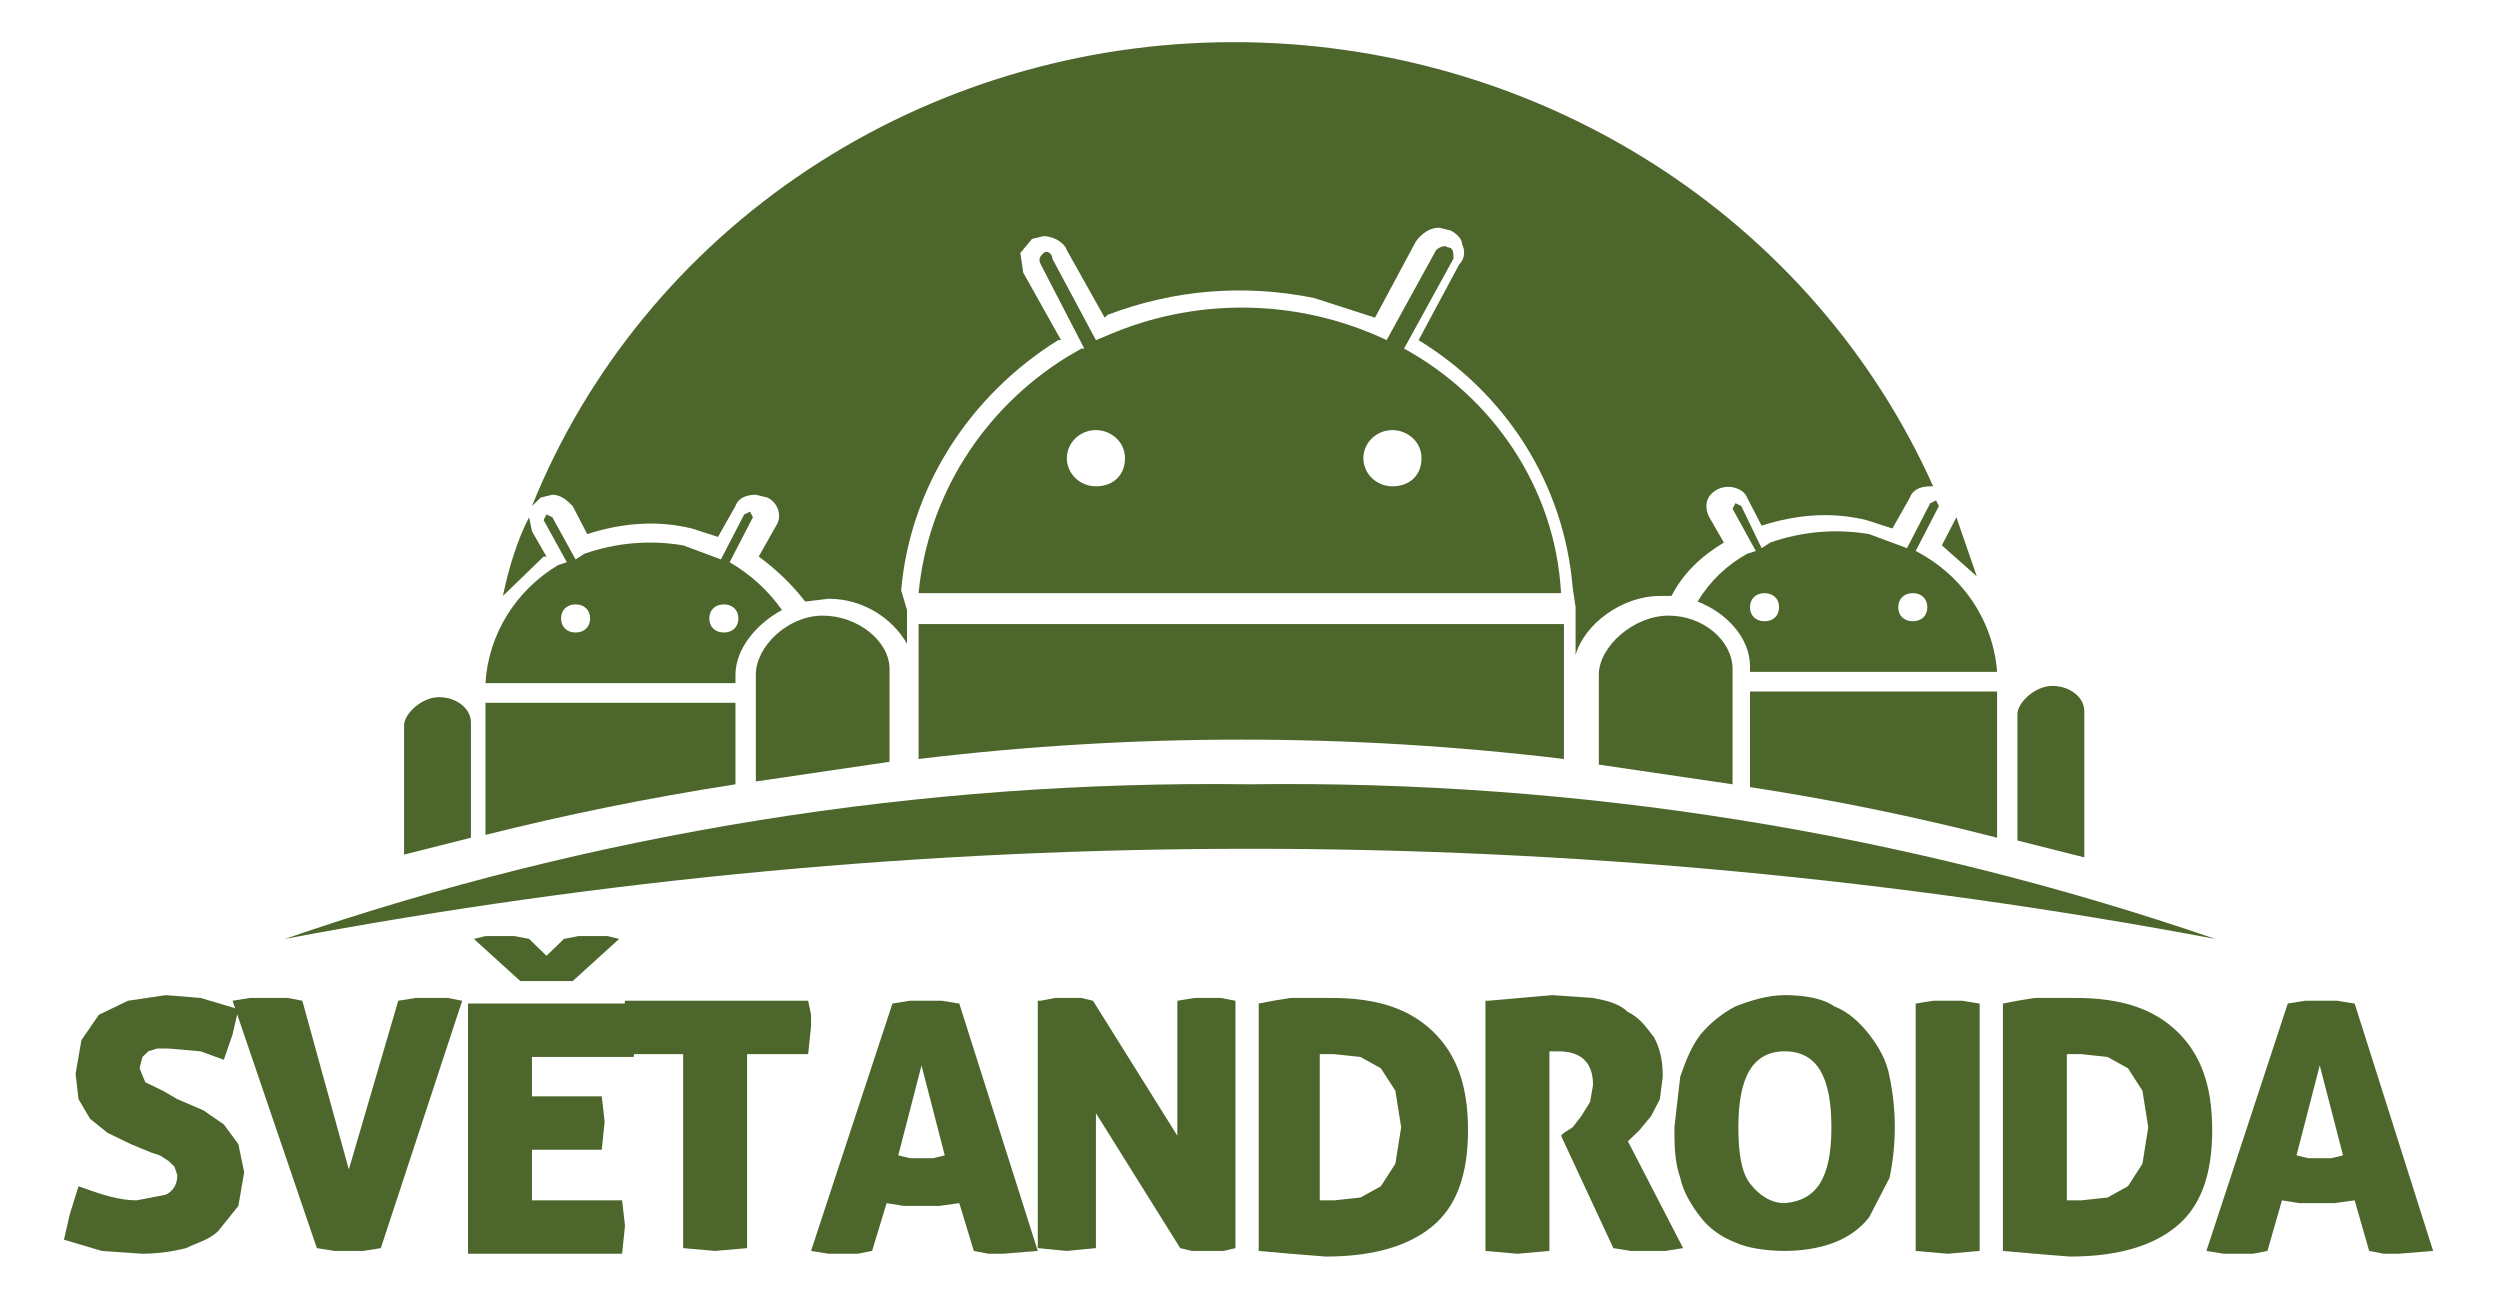 <svg xmlns="http://www.w3.org/2000/svg" width="116" height="60" viewBox="0 0 116 60" fill="none">
<path d="M8.228 51L9.442 51.522L10.386 52.174L11.06 53.087L11.33 54.391L11.06 55.956L10.116 57.13C9.711 57.522 9.172 57.652 8.632 57.913C7.972 58.082 7.292 58.17 6.609 58.174L4.721 58.043L2.967 57.522L3.237 56.348L3.642 55.043C4.721 55.435 5.53 55.696 6.339 55.696L7.688 55.435C7.958 55.304 8.228 55.043 8.228 54.522L8.093 54.13L7.823 53.87L7.418 53.609L7.014 53.478L6.07 53.087L4.991 52.565L4.181 51.913L3.642 51L3.507 49.826L3.777 48.261L4.586 47.087L5.935 46.435L7.688 46.174L9.307 46.304L11.06 46.826L10.79 48L10.386 49.174L9.307 48.782L7.823 48.652H7.284L6.879 48.782L6.609 49.043L6.474 49.565L6.744 50.217L7.553 50.609L8.228 51Z" fill="#4C662B"/>
<path d="M16.186 54.261L18.479 46.435L19.288 46.304H20.772L21.446 46.435L17.67 57.913L16.86 58.043H15.511L14.702 57.913L10.79 46.435L11.6 46.304H13.353L14.028 46.435L16.186 54.261ZM28.056 52.043L27.921 53.348H24.683V55.695H28.865L29 56.869L28.865 58.174H21.716V46.565H29.404L29.539 47.217V47.739L29.404 49.043H24.683V50.869H27.921L28.056 52.043ZM25.358 45.522H24.144L21.986 43.565L22.525 43.435H23.874L24.549 43.565L25.358 44.348L26.167 43.565L26.842 43.435H28.191L28.73 43.565L26.572 45.522H25.358Z" fill="#4C662B"/>
<path d="M31.833 48.913H29L28.865 47.608L29 46.435H37.498L37.633 47.087V47.608L37.498 48.913H34.665V57.913L33.181 58.043L31.698 57.913V48.913H31.833Z" fill="#4C662B"/>
<path d="M40.465 58.043L39.791 58.174H38.442L37.632 58.043L41.409 46.565L42.218 46.435H43.702L44.511 46.565L48.153 58.043L46.535 58.174H45.86L45.186 58.043L44.511 55.826L43.567 55.956H41.949L41.139 55.826L40.465 58.043ZM42.758 49.435L41.679 53.609L42.218 53.739H43.297L43.837 53.609L42.758 49.435ZM48.288 46.435L48.963 46.304H50.176L50.716 46.435L54.628 52.696V46.435L55.437 46.304H56.651L57.325 46.435V57.913L56.786 58.043H55.302L54.763 57.913L50.851 51.652V57.913L49.502 58.043L48.153 57.913V46.435H48.288ZM61.776 46.304C63.935 46.304 65.418 46.826 66.497 47.87C67.576 48.913 68.116 50.348 68.116 52.435C68.116 54.522 67.576 55.956 66.497 56.87C65.418 57.782 63.8 58.304 61.507 58.304L59.888 58.174L58.404 58.043V46.565L59.079 46.435L59.888 46.304H61.776ZM61.372 55.696H61.911L63.125 55.565L64.07 55.043L64.744 54L65.014 52.304L64.744 50.609L64.07 49.565L63.125 49.043L61.911 48.913H61.237V55.696H61.372ZM69.06 46.435L70.544 46.304L72.028 46.174L73.916 46.304C74.591 46.435 75.13 46.565 75.535 46.956C76.074 47.217 76.344 47.609 76.749 48.13C77.018 48.652 77.153 49.174 77.153 49.956L77.018 51L76.614 51.782L76.074 52.435L75.535 52.956L78.097 57.913L77.288 58.043H75.669L74.86 57.913L72.432 52.696L72.567 52.565L72.972 52.304L73.376 51.782L73.781 51.13L73.916 50.348C73.916 49.826 73.781 49.435 73.511 49.174C73.242 48.913 72.837 48.782 72.297 48.782H71.893V58.043L70.409 58.174L68.925 58.043V46.435H69.06ZM77.693 52.304L77.963 49.956C78.232 49.174 78.502 48.522 78.907 48C79.352 47.467 79.902 47.023 80.525 46.696C81.2 46.435 82.009 46.174 82.818 46.174C83.628 46.174 84.572 46.304 85.111 46.696C85.786 46.956 86.325 47.478 86.73 48C87.135 48.522 87.539 49.174 87.674 49.956C88.001 51.506 88.001 53.103 87.674 54.652L86.73 56.478C86.325 57 85.786 57.391 85.111 57.652C84.437 57.913 83.628 58.043 82.818 58.043C82.009 58.043 81.065 57.913 80.525 57.652C79.851 57.391 79.311 57 78.907 56.478C78.502 55.956 78.097 55.304 77.963 54.652C77.693 53.87 77.693 53.087 77.693 52.304ZM84.977 52.304C84.977 49.956 84.302 48.782 82.818 48.782C81.335 48.782 80.66 49.956 80.66 52.304C80.66 53.478 80.795 54.391 81.2 54.913C81.604 55.435 82.144 55.826 82.818 55.826C84.302 55.696 84.977 54.652 84.977 52.304ZM90.372 58.174L88.888 58.043V46.565L89.697 46.435H91.046L91.856 46.565V58.043L90.372 58.174ZM96.307 46.304C98.465 46.304 99.949 46.826 101.028 47.87C102.107 48.913 102.646 50.348 102.646 52.435C102.646 54.522 102.107 55.956 101.028 56.87C99.949 57.782 98.33 58.304 96.037 58.304L94.418 58.174L92.935 58.043V46.565L93.609 46.435L94.418 46.304H96.307ZM96.037 55.696H96.576L97.79 55.565L98.735 55.043L99.409 54L99.679 52.304L99.409 50.609L98.735 49.565L97.79 49.043L96.576 48.913H95.902V55.696H96.037ZM105.209 58.043L104.535 58.174H103.186L102.377 58.043L106.153 46.565L106.963 46.435H108.446L109.256 46.565L112.897 58.043L111.279 58.174H110.604L109.93 58.043L109.256 55.696L108.311 55.826H106.693L105.883 55.696L105.209 58.043ZM107.637 49.435L106.558 53.609L107.097 53.739H108.176L108.716 53.609L107.637 49.435Z" fill="#4C662B"/>
<path d="M102.782 43.565C88.413 38.621 73.249 36.192 58 36.391C42.751 36.192 27.587 38.621 13.219 43.565C42.795 37.989 73.206 37.989 102.782 43.565ZM23.335 27.652L25.223 25.826H25.358L24.684 24.652L24.549 24C24.009 25.043 23.605 26.347 23.335 27.652ZM25.088 23.087L25.628 22.956C26.033 22.956 26.302 23.217 26.572 23.478L27.247 24.782C28.865 24.261 30.484 24.13 32.102 24.521L33.316 24.913L34.126 23.478C34.261 23.087 34.665 22.956 35.07 22.956L35.609 23.087C36.149 23.347 36.284 24 36.014 24.391L35.205 25.826C36.023 26.419 36.749 27.122 37.363 27.913L38.442 27.782C40.061 27.782 41.409 28.695 42.084 29.869V28.304L41.814 27.391C42.219 22.695 44.916 18.391 49.098 15.782H49.233L47.479 12.652L47.344 11.739L47.884 11.087L48.423 10.956C48.828 10.956 49.368 11.217 49.502 11.608L51.256 14.739L51.391 14.608C54.493 13.434 57.73 13.174 60.968 13.826L63.8 14.739L65.689 11.217C65.958 10.826 66.363 10.565 66.768 10.565L67.307 10.695C67.577 10.826 67.847 11.087 67.847 11.347C67.981 11.608 67.981 12 67.712 12.261L65.823 15.782C69.87 18.261 72.568 22.434 72.972 27.261L73.107 28.174V30.391C73.512 28.956 75.265 27.652 77.019 27.652H77.558C78.098 26.608 78.907 25.826 79.986 25.174L79.312 24C79.042 23.478 79.177 22.956 79.716 22.695C80.256 22.434 80.93 22.695 81.065 23.087L81.74 24.391C83.358 23.869 84.977 23.739 86.596 24.13L87.809 24.521L88.619 23.087C88.754 22.695 89.158 22.565 89.563 22.565H89.698C86.956 16.433 82.415 11.213 76.638 7.55C70.86 3.888 64.099 1.943 57.191 1.956C50.163 1.965 43.3 4.024 37.501 7.863C31.702 11.703 27.235 17.145 24.684 23.478L25.088 23.087ZM91.721 26.739L90.777 24L90.103 25.304L91.721 26.739Z" fill="#4C662B"/>
<path d="M81.2 31.174H92.665C92.578 30.007 92.186 28.88 91.525 27.898C90.865 26.918 89.957 26.115 88.888 25.566L89.967 23.479L89.832 23.218L89.563 23.348L88.484 25.435L86.73 24.783C85.192 24.522 83.611 24.657 82.144 25.174L81.739 25.435L80.795 23.479L80.525 23.348L80.391 23.609L81.47 25.566L81.065 25.696C80.121 26.218 79.311 27 78.772 27.913C80.121 28.435 81.2 29.609 81.2 30.913V31.174ZM88.753 27.522C89.158 27.522 89.428 27.783 89.428 28.174C89.428 28.566 89.158 28.826 88.753 28.826C88.349 28.826 88.079 28.566 88.079 28.174C88.079 27.783 88.349 27.522 88.753 27.522ZM81.2 28.174C81.2 27.783 81.47 27.522 81.874 27.522C82.279 27.522 82.549 27.783 82.549 28.174C82.549 28.566 82.279 28.826 81.874 28.826C81.47 28.826 81.2 28.566 81.2 28.174ZM81.2 36.522C85.061 37.113 88.888 37.897 92.665 38.87V32.087H81.2V36.522ZM95.228 31.826C94.418 31.826 93.609 32.609 93.609 33.131V39L96.712 39.783V33C96.712 32.348 96.037 31.826 95.228 31.826Z" fill="#4C662B"/>
<path d="M33.856 26.087L34.935 24L34.8 23.739L34.53 23.87L33.451 25.957L31.698 25.305C30.16 25.044 28.579 25.179 27.112 25.696L26.707 25.957L25.628 24L25.358 23.87L25.223 24.131L26.302 26.087L25.898 26.218C24.922 26.802 24.107 27.605 23.52 28.558C22.933 29.512 22.592 30.588 22.526 31.696H34.126V31.305C34.126 30.131 35.07 28.957 36.284 28.305C35.649 27.405 34.821 26.649 33.856 26.087ZM26.707 29.348C26.302 29.348 26.033 29.087 26.033 28.696C26.033 28.305 26.302 28.044 26.707 28.044C27.112 28.044 27.382 28.305 27.382 28.696C27.382 29.087 27.112 29.348 26.707 29.348ZM33.586 29.348C33.182 29.348 32.912 29.087 32.912 28.696C32.912 28.305 33.182 28.044 33.586 28.044C33.991 28.044 34.261 28.305 34.261 28.696C34.261 29.087 33.991 29.348 33.586 29.348ZM22.526 38.739C26.168 37.826 29.944 37.044 34.126 36.391V32.609H22.526V38.739ZM20.368 32.348C19.558 32.348 18.749 33.131 18.749 33.652V39.652L21.851 38.87V33.522C21.851 32.87 21.177 32.348 20.368 32.348Z" fill="#4C662B"/>
<path d="M65.149 16.174L67.442 12C67.442 11.739 67.442 11.478 67.172 11.478C67.037 11.347 66.767 11.478 66.633 11.608L64.34 15.782C62.397 14.86 60.274 14.348 58.111 14.28C55.948 14.213 53.795 14.591 51.795 15.391L50.851 15.782L48.828 12C48.828 11.739 48.558 11.608 48.423 11.739C48.288 11.869 48.154 12 48.288 12.261L50.312 16.174H50.177L49.502 16.565C47.57 17.765 45.946 19.376 44.754 21.274C43.562 23.173 42.833 25.309 42.623 27.521H72.433C72.163 22.565 69.195 18.391 65.149 16.174ZM50.851 22.565C50.493 22.565 50.15 22.427 49.897 22.183C49.645 21.938 49.502 21.606 49.502 21.261C49.502 20.915 49.645 20.583 49.897 20.338C50.15 20.093 50.493 19.956 50.851 19.956C51.526 19.956 52.2 20.478 52.2 21.261C52.2 22.043 51.66 22.565 50.851 22.565ZM64.609 22.565C64.252 22.565 63.908 22.427 63.656 22.183C63.403 21.938 63.261 21.606 63.261 21.261C63.261 20.915 63.403 20.583 63.656 20.338C63.908 20.093 64.252 19.956 64.609 19.956C65.284 19.956 65.958 20.478 65.958 21.261C65.958 22.043 65.419 22.565 64.609 22.565ZM42.623 35.217C52.566 34.019 62.624 34.019 72.567 35.217V28.956H42.623V35.217ZM77.423 28.565C75.805 28.565 74.186 30 74.186 31.304V35.478L80.391 36.391V31.043C80.391 29.739 79.042 28.565 77.423 28.565ZM38.172 28.565C36.553 28.565 35.07 30 35.07 31.304V36.261L41.275 35.347V31.043C41.275 29.739 39.791 28.565 38.172 28.565Z" fill="#4C662B"/>
</svg>